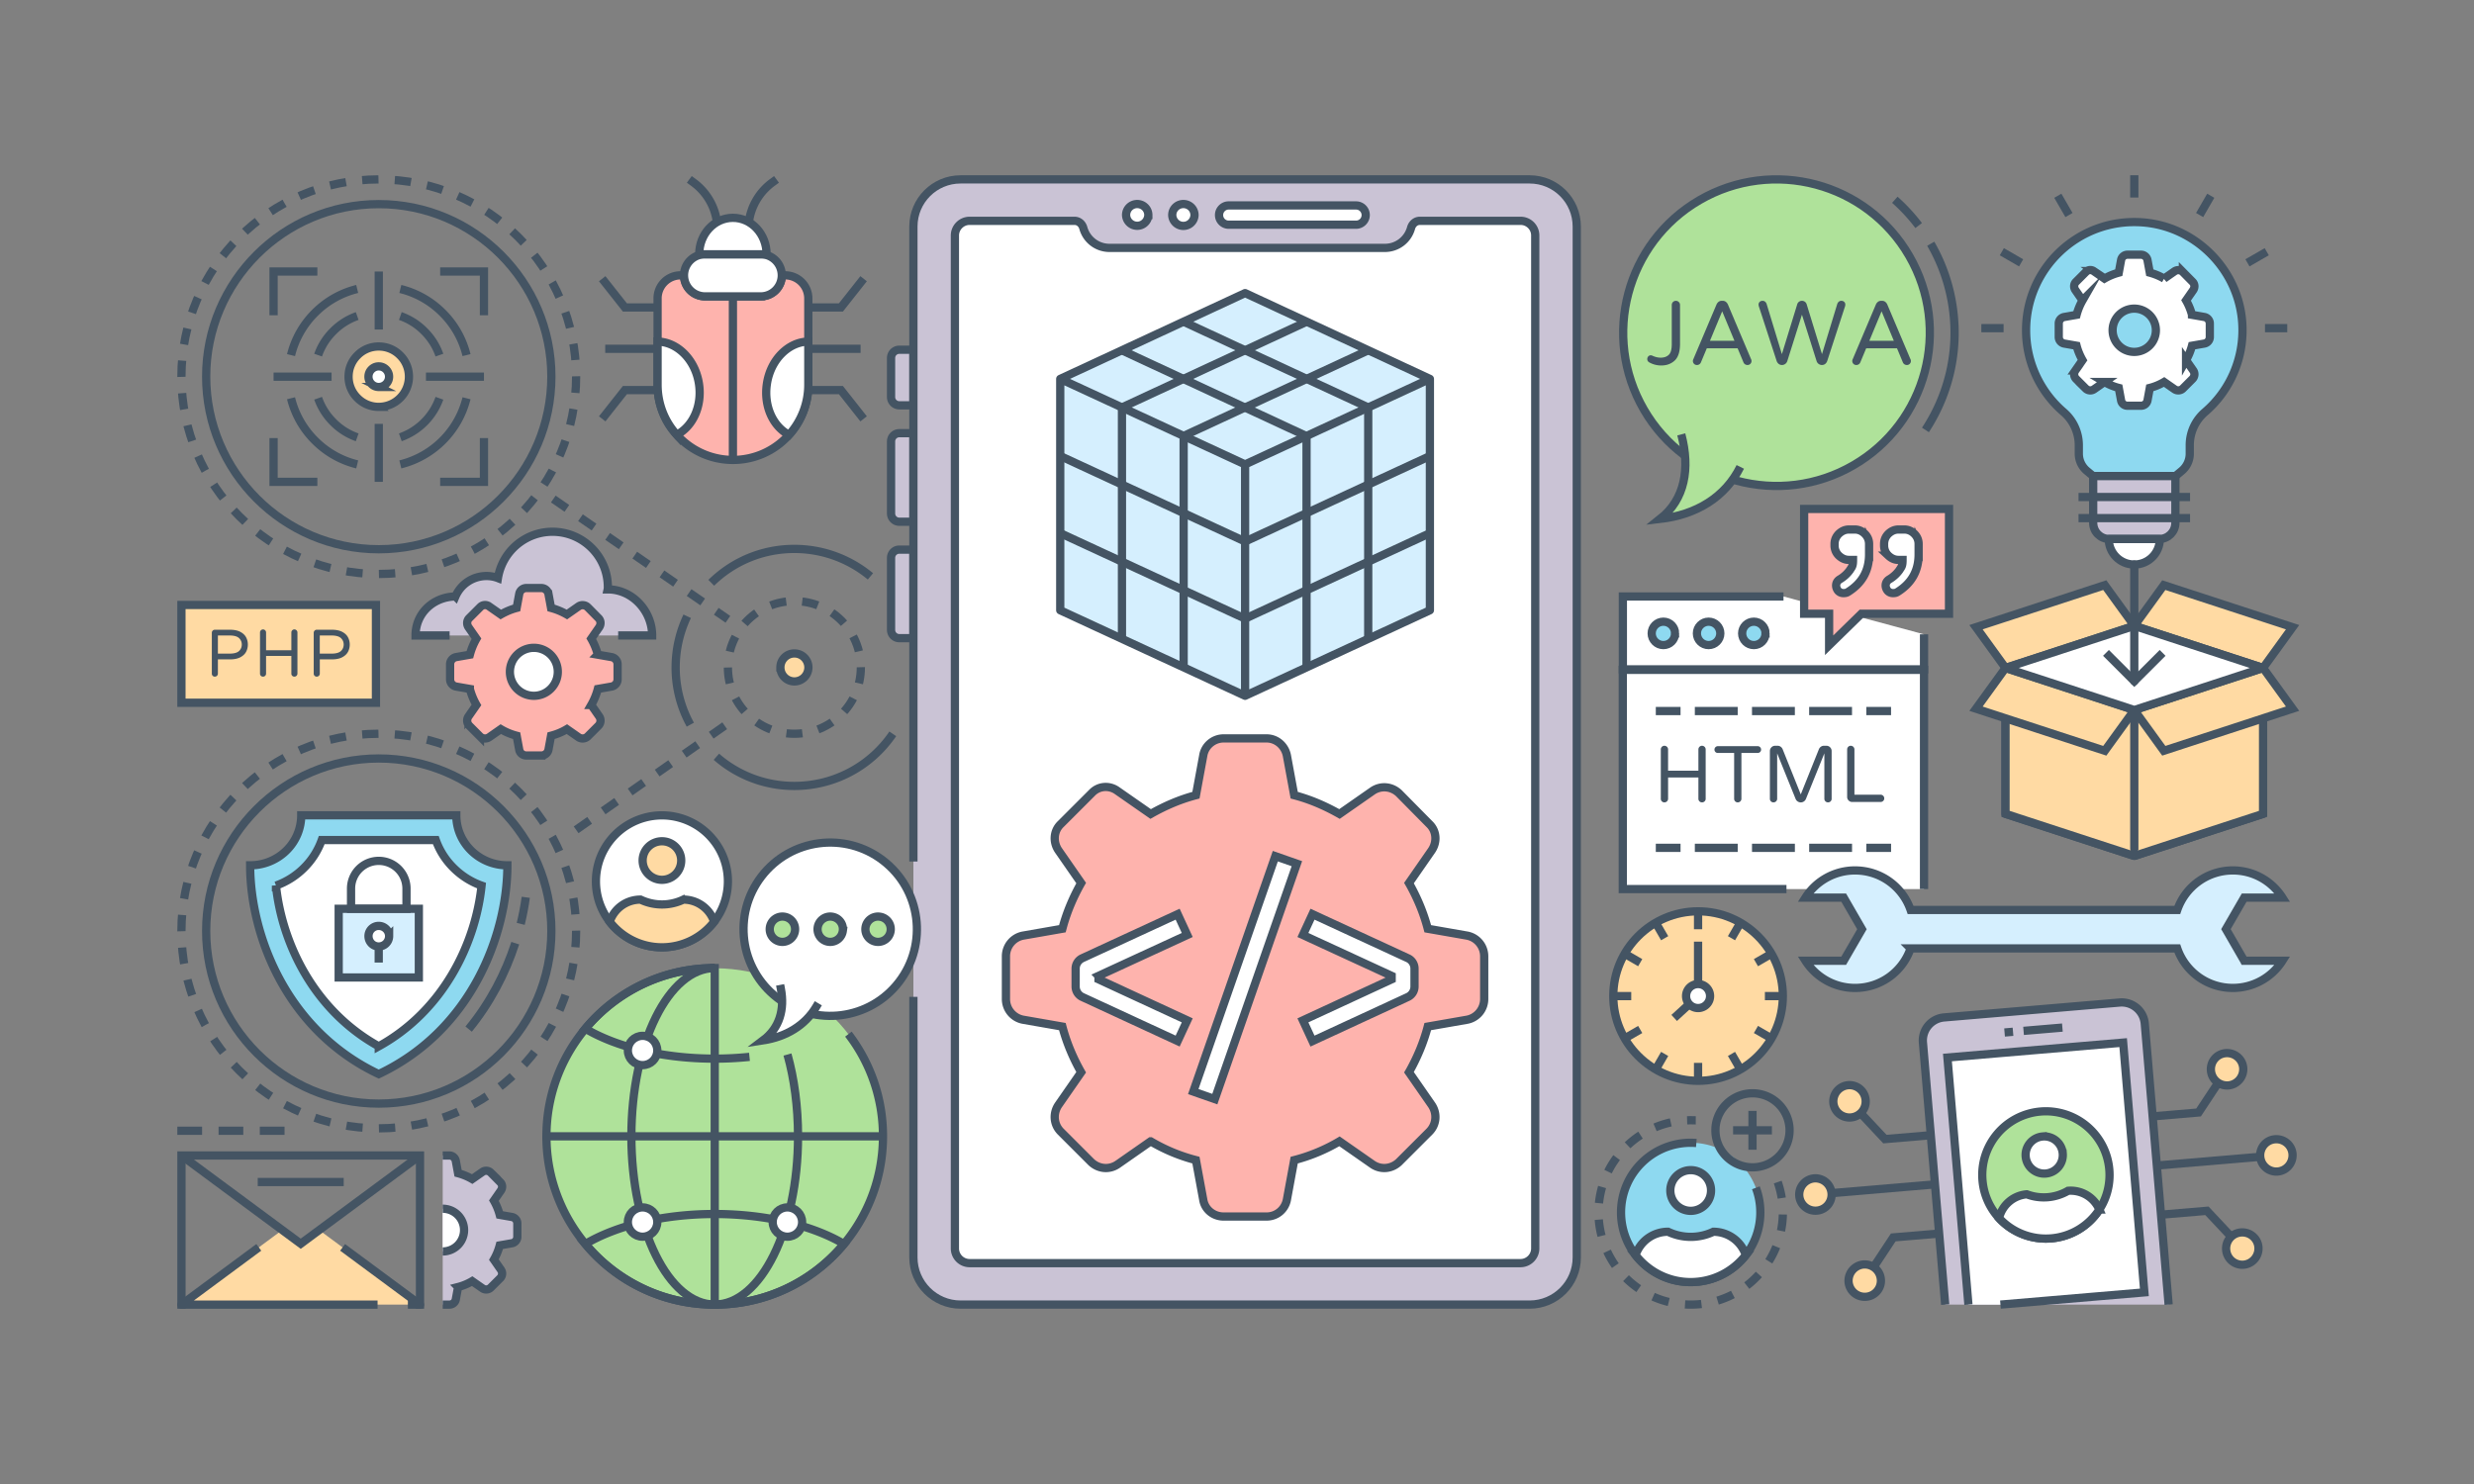<svg xmlns="http://www.w3.org/2000/svg" enable-background="new 0 0 300 180" viewBox="0 0 300 180" id="app-development"><rect x="0" y="0" width="300" height="180" fill="#808080" stroke="none"/><g><path fill="#cac3d5" stroke="#445463" stroke-miterlimit="10" d="M109.051 77.404h1.712v-10.74h-1.712a1 1 0 0 0-1 1v8.74a1 1 0 0 0 1 1zM109.051 63.282h1.712v-10.74h-1.712a1 1 0 0 0-1 1v8.74a1 1 0 0 0 1 1zM109.051 49.16h1.712v-6.74h-1.712a1 1 0 0 0-1 1v4.74a1 1 0 0 0 1 1z"></path><path fill="#cac3d5" stroke="#445463" stroke-miterlimit="10" d="M110.76 104.499v-77.02c0-3.16 2.56-5.72 5.72-5.72h69c3.17 0 5.72 2.56 5.72 5.72v125.04c0 3.15-2.55 5.72-5.72 5.72h-69c-3.16 0-5.72-2.57-5.72-5.72v-31.61"></path><path fill="#fff" stroke="#445463" stroke-miterlimit="10" d="M186.164 28.558v122.868c0 .98-.803 1.783-1.784 1.783h-66.803a1.784 1.784 0 0 1-1.784-1.783V28.568c0-.98.803-1.783 1.784-1.783h12.722c.517 0 .93.372 1.066.87a3.285 3.285 0 0 0 3.166 2.412h33.408a3.28 3.28 0 0 0 3.166-2.41c.137-.5.55-.872 1.067-.872h12.218c.98 0 1.774.794 1.774 1.773z"></path><path fill="#fff" stroke="#445463" stroke-miterlimit="10" d="M165.608 26.088c0 .644-.523 1.167-1.168 1.167h-15.496a1.169 1.169 0 0 1 0-2.336h15.496c.645 0 1.168.524 1.168 1.169zM144.847 26.088a1.35 1.35 0 0 1-2.699 0c0-.746.604-1.34 1.35-1.34.744 0 1.349.594 1.349 1.34zM139.248 26.088a1.35 1.35 0 0 1-2.698 0c0-.746.604-1.34 1.349-1.34s1.35.594 1.35 1.34z"></path><path fill="#ffdaa3" stroke="#445463" stroke-miterlimit="10" d="M94.632 80.954a1.697 1.697 0 0 0 3.396 0c0-.939-.762-1.696-1.7-1.696-.934 0-1.696.757-1.696 1.696z"></path><path fill="none" stroke="#445463" stroke-miterlimit="10" d="M83.71 87.899a14.377 14.377 0 0 1-1.78-6.94c0-2.22.51-4.33 1.4-6.21M86.25 70.689c2.59-2.55 6.15-4.11 10.06-4.11 3.52 0 6.73 1.25 9.24 3.33M86.87 91.789c2.52 2.2 5.83 3.54 9.44 3.54 4.97 0 9.36-2.5 11.95-6.32"></path><path fill="none" stroke="#445463" stroke-dasharray="1.945 1.945" stroke-miterlimit="10" d="M104.387 80.959c0 4.45-3.61 8.04-8.07 8.04-4.43 0-8.05-3.59-8.05-8.04 0-4.46 3.62-8.05 8.05-8.05 4.46 0 8.07 3.59 8.07 8.05z"></path><path fill="none" stroke="#445463" stroke-dasharray="2 2" stroke-miterlimit="10" d="m67.094 60.526 21.173 14.593"></path><path fill="none" stroke="#445463" stroke-dasharray="1.978 1.978" stroke-miterlimit="10" d="M69.86 45.679c0 13.23-10.71 23.94-23.93 23.94-13.21 0-23.93-10.71-23.93-23.94 0-13.21 10.72-23.92 23.93-23.92 13.22 0 23.93 10.71 23.93 23.92z"></path><path fill="none" stroke="#445463" stroke-miterlimit="10" d="M66.86 45.679c0 11.55-9.39 20.94-20.93 20.94S25 57.229 25 45.679c0-11.53 9.39-20.92 20.93-20.92s20.93 9.39 20.93 20.92z"></path><path fill="none" stroke="#445463" stroke-miterlimit="10" d="M33.174 38.244v-5.31h5.311M58.685 53.133v5.311h-5.31M58.685 38.244v-5.31h-5.31M33.174 53.133v5.311h5.311M48.545 35.049a10.898 10.898 0 0 1 5.127 2.898 10.897 10.897 0 0 1 2.898 5.126M35.29 43.073a10.9 10.9 0 0 1 2.897-5.126 10.898 10.898 0 0 1 5.127-2.898M43.314 56.33a10.9 10.9 0 0 1-5.127-2.899 10.9 10.9 0 0 1-2.898-5.126M56.57 48.305a10.971 10.971 0 0 1-8.025 8.024M48.545 38.334a7.588 7.588 0 0 1 2.898 1.83 7.65 7.65 0 0 1 1.842 2.91M38.575 43.073a7.582 7.582 0 0 1 1.83-2.898 7.648 7.648 0 0 1 2.909-1.841M43.314 53.044a7.581 7.581 0 0 1-2.898-1.83 7.646 7.646 0 0 1-1.841-2.91M53.285 48.305a7.768 7.768 0 0 1-4.74 4.74"></path><path fill="#ffdaa3" stroke="#445463" stroke-miterlimit="10" d="M45.93 49.35a3.604 3.604 0 0 1-2.576-1.067 3.628 3.628 0 0 1-1.085-2.594c0-.978.379-1.892 1.065-2.576a3.586 3.586 0 0 1 2.596-1.084c.978 0 1.892.379 2.575 1.065a3.628 3.628 0 0 1 1.084 2.595 3.664 3.664 0 0 1-3.66 3.66z"></path><path fill="#fff" stroke="#445463" stroke-miterlimit="10" d="M45.93 46.94c-.334 0-.647-.13-.88-.365a1.239 1.239 0 0 1-.37-.886c0-.334.129-.646.363-.88.242-.243.548-.37.887-.37.334 0 .646.13.88.364.24.239.37.552.37.886 0 .69-.561 1.25-1.25 1.25z"></path><path fill="none" stroke="#445463" stroke-miterlimit="10" d="M45.93 32.934v7.032M45.93 51.412v7.032M58.685 45.689h-7.032M40.207 45.689h-7.033"></path><path fill="none" stroke="#445463" stroke-dasharray="2 2" stroke-miterlimit="10" d="m69.86 100.651 19.025-13.328"></path><path fill="none" stroke="#445463" stroke-dasharray="1.978 1.978" stroke-miterlimit="10" d="M69.86 112.919c0 13.23-10.71 23.94-23.93 23.94-13.21 0-23.93-10.71-23.93-23.94 0-13.21 10.72-23.92 23.93-23.92 13.22 0 23.93 10.71 23.93 23.92z"></path><path fill="none" stroke="#445463" stroke-miterlimit="10" d="M66.86 112.919c0 11.55-9.39 20.94-20.93 20.94S25 124.469 25 112.919c0-11.53 9.39-20.92 20.93-20.92s20.93 9.39 20.93 20.92z"></path><path fill="none" stroke="#445463" stroke-miterlimit="10" d="M63.143 112.06c.264-1.082.467-2.16.612-3.224M56.826 124.823c2.607-3.175 4.476-6.78 5.655-10.423"></path><path fill="#8ed9f0" stroke="#445463" stroke-miterlimit="10" d="M61.526 104.957c0 8.313-4.293 19.979-15.597 25.322-11.303-5.343-15.596-17.009-15.596-25.322 1.706 0 3.26-.681 4.38-1.777a5.996 5.996 0 0 0 1.815-4.29h18.803c0 1.671.696 3.193 1.815 4.29a6.253 6.253 0 0 0 4.38 1.777z"></path><path fill="#fff" stroke="#445463" stroke-miterlimit="10" d="M45.93 126.91c-7.775-4.289-11.722-12.375-12.466-19.49a9.197 9.197 0 0 0 3.347-2.096 9.025 9.025 0 0 0 2.204-3.434h13.829a9.007 9.007 0 0 0 2.204 3.433 9.19 9.19 0 0 0 3.348 2.097c-.744 7.115-4.692 15.201-12.466 19.49z"></path><path fill="#d5effe" stroke="#445463" stroke-miterlimit="10" d="M41.07 110.231h9.72v8.33h-9.72z"></path><path fill="none" stroke="#445463" stroke-miterlimit="10" d="M49.291 110.231v-2.452a3.361 3.361 0 1 0-6.723 0v2.452h6.723z"></path><path fill="#fff" stroke="#445463" stroke-miterlimit="10" d="M47.185 113.543a1.26 1.26 0 0 1-1.261 1.26c-.686 0-1.24-.552-1.24-1.26 0-.686.554-1.239 1.24-1.239.685 0 1.26.553 1.26 1.24zM45.924 114.804v1.945"></path><path fill="#afe29a" d="M107.07 137.8c0 11.29-9.118 20.409-20.409 20.409-11.236 0-20.41-9.119-20.41-20.41 0-11.236 9.174-20.355 20.41-20.355 11.291 0 20.41 9.12 20.41 20.355z"></path><path fill="none" stroke="#445463" stroke-miterlimit="10" d="M102.877 125.434a20.279 20.279 0 0 1 4.194 12.388c0 11.282-9.137 20.419-20.4 20.419-11.272 0-20.41-9.137-20.41-20.42 0-11.262 9.138-20.399 20.41-20.399"></path><path fill="none" stroke="#445463" stroke-miterlimit="10" d="M95.49 127.906c.818 2.933 1.28 6.319 1.28 9.916 0 11.282-4.52 20.41-10.109 20.41-5.578 0-10.099-9.128-10.099-20.41 0-11.273 4.52-20.4 10.109-20.4"></path><path fill="none" stroke="#445463" stroke-miterlimit="10" d="M70.983 150.888a20.358 20.358 0 0 0 15.686 7.35 20.33 20.33 0 0 0 15.673-7.35c-3.743-2.216-9.377-3.635-15.686-3.635-6.297 0-11.93 1.419-15.673 3.635zM90.883 128.19a40.51 40.51 0 0 1-4.212.216c-6.31 0-11.946-1.414-15.687-3.636 3.732-4.482 9.358-7.348 15.668-7.348"></path><path fill="none" stroke="#445463" stroke-linecap="square" stroke-miterlimit="10" d="M86.67 117.42v40.818"></path><path fill="none" stroke="#445463" stroke-miterlimit="10" d="M107.071 137.829H66.268"></path><path fill="#fff" stroke="#445463" stroke-miterlimit="10" d="M79.705 148.235c0 .98-.804 1.77-1.784 1.77s-1.784-.79-1.784-1.77c0-.994.803-1.784 1.784-1.784.98 0 1.784.79 1.784 1.784zM79.705 127.423c0 .98-.804 1.77-1.784 1.77s-1.784-.79-1.784-1.77c0-.994.803-1.784 1.784-1.784.98 0 1.784.79 1.784 1.784zM97.266 148.235c0 .98-.804 1.77-1.784 1.77-.981 0-1.785-.79-1.785-1.77 0-.994.804-1.784 1.785-1.784.98 0 1.784.79 1.784 1.784z"></path><circle cx="100.674" cy="112.708" r="10.511" fill="#fff" stroke="#445463" stroke-miterlimit="10" transform="rotate(-52.48 100.674 112.708)"></circle><path fill="#afe29a" stroke="#445463" stroke-miterlimit="10" d="M96.4 112.913a1.538 1.538 0 0 1-1.727 1.318 1.534 1.534 0 1 1 .402-3.044 1.53 1.53 0 0 1 1.325 1.726zM102.2 112.913a1.538 1.538 0 0 1-1.727 1.318 1.535 1.535 0 1 1 .402-3.044 1.53 1.53 0 0 1 1.324 1.726zM107.999 112.913a1.538 1.538 0 0 1-1.726 1.318 1.534 1.534 0 1 1 .401-3.044 1.53 1.53 0 0 1 1.325 1.726z"></path><path fill="#fff" stroke="#445463" stroke-linecap="square" stroke-miterlimit="10" d="M98.974 122.12c-1.34 2.259-3.654 3.644-6.44 4.072 2.011-1.51 2.627-3.765 2.158-6.241"></path><path fill="#ffdaa3" d="M50.926 158.24H22l12.222-9.04 2.24 1.656 2.241-1.656z"></path><path fill="none" stroke="#445463" stroke-linejoin="round" stroke-miterlimit="10" d="M45.784 158.24H22l9.382-6.942M41.545 151.298l9.384 6.943h-1.47"></path><path fill="none" stroke="#445463" stroke-linecap="square" stroke-miterlimit="10" d="M22.003 158.241v-18.087H50.93v18.087"></path><path fill="none" stroke="#445463" stroke-dasharray="2 3" stroke-linecap="square" stroke-miterlimit="10" d="M22.003 137.154h12.81"></path><path fill="none" stroke="#445463" stroke-miterlimit="10" d="m50.929 140.154-14.463 10.703-14.463-10.703"></path><path fill="none" stroke="#445463" stroke-linecap="square" stroke-linejoin="round" stroke-miterlimit="10" d="M31.752 143.369h9.427"></path><path fill="#cac3d5" stroke="#445463" stroke-miterlimit="10" d="M53.684 158.241h.818a.778.778 0 0 0 .77-.639l.275-1.495a6.575 6.575 0 0 0 1.713-.711l1.248.87a.79.79 0 0 0 1.002-.086l1.147-1.147a.793.793 0 0 0 .087-1.016l-.856-1.234a7.214 7.214 0 0 0 .71-1.728l1.496-.26a.796.796 0 0 0 .639-.785V148.4a.796.796 0 0 0-.639-.784l-1.495-.261a7.216 7.216 0 0 0-.711-1.728l.856-1.233c.218-.32.189-.74-.087-1.002l-1.147-1.161a.79.79 0 0 0-1.002-.087l-1.248.87a7.111 7.111 0 0 0-1.713-.71l-.276-1.496a.791.791 0 0 0-.769-.653h-.818"></path><path fill="#fff" stroke="#445463" stroke-miterlimit="10" d="M53.684 151.795a2.593 2.593 0 0 0 2.591-2.592 2.593 2.593 0 0 0-2.591-2.591"></path><path fill="#feb3ad" stroke="#445463" stroke-miterlimit="10" d="M98.016 36.182v10.467a9.067 9.067 0 0 1-2.338 6.092 9.074 9.074 0 0 1-6.8 3.046 9.122 9.122 0 0 1-6.462-2.677 3.23 3.23 0 0 1-.349-.378c-1.465-1.61-2.328-3.735-2.328-6.083V36.182a2.79 2.79 0 0 1 2.784-2.785h.427c0 1.077.66 1.999 1.6 2.367.292.117.612.185.951.185h6.743a2.554 2.554 0 0 0 2.561-2.551h.417a2.799 2.799 0 0 1 2.794 2.784z"></path><path fill="#fff" stroke="#445463" stroke-miterlimit="10" d="M94.799 33.395a2.554 2.554 0 0 1-2.554 2.554H85.5a2.554 2.554 0 1 1 0-5.109h6.744a2.554 2.554 0 0 1 2.554 2.555z"></path><path fill="#fff" stroke="#445463" stroke-miterlimit="10" d="M84.789 30.84c0-2.447 1.822-4.419 4.084-4.419 2.25 0 4.084 1.972 4.084 4.42h-8.168z"></path><path fill="none" stroke="#445463" stroke-miterlimit="10" d="M90.807 26.953a7.102 7.102 0 0 1 2.841-4.819l.511-.375M86.938 26.953a7.102 7.102 0 0 0-2.84-4.819l-.512-.375M98.011 37.294h3.958l2.753-3.488M98.011 42.304h6.344M98.011 47.314h3.958l2.753 3.488M79.734 37.294h-3.957l-2.754-3.488M79.734 42.304H73.39M79.734 47.314h-3.957l-2.754 3.488"></path><path fill="#fff" stroke="#445463" stroke-miterlimit="10" d="M88.873 55.789v-19.84M98.016 41.43v5.219a9.067 9.067 0 0 1-2.338 6.092c-1.93-.999-3.085-3.473-2.687-6.15.426-2.96 2.619-5.122 5.025-5.161zM82.067 52.732c-1.465-1.61-2.328-3.735-2.328-6.083v-5.22c2.406.05 4.588 2.203 5.025 5.162.398 2.677-.766 5.151-2.697 6.14z"></path><path fill="#cac3d5" stroke="#445463" stroke-miterlimit="10" d="M54.52 77.08h-4.13c0-2.7 2.16-4.691 4.84-4.731a4.093 4.093 0 0 1 3.77-2.48c.48 0 .94.08 1.38.25a6.692 6.692 0 0 1 6.61-5.62c3.71 0 6.72 3 6.72 6.72 0 .09 0 .18-.02.27h.02c2.96 0 5.37 2.62 5.37 5.59h-4.12"></path><path fill="#feb3ad" stroke="#445463" stroke-miterlimit="10" d="M74.89 82.392v-1.809c0-.44-.31-.799-.717-.88l-1.679-.294a8.102 8.102 0 0 0-.798-1.94l.961-1.385c.245-.359.212-.831-.097-1.125l-1.288-1.304a.888.888 0 0 0-1.125-.098l-1.402.978a7.985 7.985 0 0 0-1.923-.798l-.31-1.68a.888.888 0 0 0-.864-.733h-1.826a.875.875 0 0 0-.863.734l-.31 1.679c-.685.179-1.32.456-1.924.798l-1.45-1.01a.814.814 0 0 0-1.027.098l-1.337 1.336c-.31.294-.342.766-.098 1.125l.962 1.385a8.102 8.102 0 0 0-.799 1.94l-1.679.294a.894.894 0 0 0-.717.88v1.81c0 .44.31.798.717.88l1.68.293a8.1 8.1 0 0 0 .798 1.94l-.962 1.385a.89.89 0 0 0 .098 1.141l1.288 1.288a.888.888 0 0 0 1.125.098l1.401-.978c.604.358 1.24.62 1.924.799l.31 1.678c.065.424.44.718.863.718h1.826a.874.874 0 0 0 .864-.718l.31-1.678c.684-.18 1.32-.44 1.923-.8l1.402.979a.888.888 0 0 0 1.125-.098l1.288-1.288a.89.89 0 0 0 .097-1.14l-.961-1.386a8.1 8.1 0 0 0 .798-1.94l1.68-.294a.894.894 0 0 0 .717-.88z"></path><path fill="#fff" stroke="#445463" stroke-miterlimit="10" d="M67.64 81.486c0-1.6-1.299-2.91-2.91-2.91a2.91 2.91 0 0 0-2.898 2.91 2.91 2.91 0 0 0 2.898 2.91c1.611 0 2.91-1.31 2.91-2.91zM88.267 106.9c0 1.844-.623 3.55-1.671 4.901a8.006 8.006 0 0 1-6.33 3.1 8.006 8.006 0 0 1-6.33-3.1 7.979 7.979 0 0 1-1.671-4.901 8 8 0 1 1 16.002 0z"></path><path fill="#ffdaa3" stroke="#445463" stroke-miterlimit="10" d="M82.604 104.373a2.337 2.337 0 0 1-2.333 2.344 2.346 2.346 0 0 1-2.343-2.344 2.337 2.337 0 0 1 2.343-2.333 2.328 2.328 0 0 1 2.333 2.333zM86.596 111.801a8.006 8.006 0 0 1-6.33 3.1 8.006 8.006 0 0 1-6.33-3.1 3.92 3.92 0 0 1 3.723-2.684h.01a6.108 6.108 0 0 0 2.597.589c.935 0 1.827-.217 2.606-.59a3.929 3.929 0 0 1 3.724 2.685zM22 73.377h23.588V85.24H22z"></path><path fill="#445463" d="M25.79 81.968a.354.354 0 0 1-.104-.259v-4.952a.37.37 0 0 1 .104-.264.35.35 0 0 1 .26-.109h1.845c.512 0 .93.087 1.254.26.324.172.555.393.696.663.14.27.21.561.21.874s-.07.604-.21.874c-.14.27-.372.49-.696.663-.324.173-.742.259-1.254.259h-1.473v1.732a.347.347 0 0 1-.11.259.37.37 0 0 1-.262.105.357.357 0 0 1-.26-.105zm2.031-2.687c.551 0 .938-.105 1.162-.315.223-.21.336-.473.336-.785s-.113-.574-.336-.785c-.224-.21-.61-.316-1.162-.316h-1.399v2.201h1.4zM31.632 81.968a.354.354 0 0 1-.104-.259v-4.993a.367.367 0 0 1 .627-.263.36.36 0 0 1 .109.263v2.152h3.066v-2.152c0-.102.035-.19.106-.263.07-.073.156-.109.259-.109s.19.036.262.11c.073.072.11.16.11.262v4.993a.367.367 0 0 1-.372.363.354.354 0 0 1-.26-.104.351.351 0 0 1-.105-.259v-2.153h-3.066v2.153a.347.347 0 0 1-.11.259.37.37 0 0 1-.262.105.357.357 0 0 1-.26-.105zM38.147 81.968a.354.354 0 0 1-.105-.259v-4.952a.37.37 0 0 1 .105-.264.35.35 0 0 1 .26-.109h1.844c.513 0 .93.087 1.254.26.324.172.556.393.696.663.14.27.21.561.21.874s-.07.604-.21.874c-.14.27-.372.49-.696.663-.323.173-.741.259-1.254.259H38.78v1.732a.347.347 0 0 1-.11.259.37.37 0 0 1-.263.105.357.357 0 0 1-.26-.105zm2.03-2.687c.552 0 .938-.105 1.162-.315.224-.21.336-.473.336-.785s-.112-.574-.336-.785c-.224-.21-.61-.316-1.161-.316h-1.4v2.201h1.4z"></path><path fill="#feb3ad" stroke="#445463" stroke-miterlimit="10" d="M179.975 121.167v-5.166c0-1.257-.884-2.28-2.048-2.513l-4.794-.838c-.512-1.955-1.303-3.817-2.28-5.539l2.746-3.956c.698-1.024.605-2.374-.28-3.211l-3.677-3.724c-.884-.838-2.187-.977-3.211-.279l-4.003 2.793c-1.722-.978-3.537-1.77-5.492-2.281l-.884-4.794c-.233-1.21-1.257-2.095-2.467-2.095h-5.213c-1.21 0-2.28.885-2.467 2.095l-.884 4.794c-1.955.512-3.77 1.303-5.492 2.28l-4.143-2.885c-.93-.605-2.14-.512-2.932.28l-3.816 3.816c-.885.837-.978 2.187-.28 3.211l2.746 3.956c-.977 1.722-1.768 3.584-2.28 5.539l-4.794.838a2.552 2.552 0 0 0-2.048 2.513v5.166c0 1.257.884 2.281 2.048 2.514l4.794.837c.512 1.955 1.303 3.817 2.28 5.54l-2.746 3.955c-.698 1.024-.605 2.374.28 3.258l3.677 3.677c.884.838 2.187.978 3.211.28l4.003-2.793a21.081 21.081 0 0 0 5.492 2.28l.884 4.794c.186 1.21 1.257 2.048 2.467 2.048h5.213c1.21 0 2.234-.837 2.467-2.048l.884-4.793a21.082 21.082 0 0 0 5.492-2.281l4.003 2.793c1.024.698 2.327.558 3.211-.28l3.677-3.677c.885-.884.978-2.234.28-3.258l-2.747-3.956c.978-1.722 1.769-3.584 2.281-5.539l4.794-.837a2.552 2.552 0 0 0 2.048-2.514z"></path><path fill="#fff" stroke="#445463" stroke-miterlimit="10" d="m154.647 103.846 2.614.914-9.95 28.556-2.614-.915zM133.205 118.368v.416l10.762 4.98-1.164 2.512-11.566-5.349a1.397 1.397 0 0 1-.804-1.265v-2.18c0-.536.314-1.026.804-1.257l11.566-5.34 1.164 2.522-10.762 4.961zM171.525 117.481v2.18c0 .546-.314 1.035-.804 1.266l-11.566 5.35-1.164-2.514 10.763-4.979v-.416l-10.763-4.96 1.164-2.523 11.566 5.34c.49.222.804.72.804 1.256z"></path><path fill="#d5effe" stroke="#445463" stroke-linejoin="round" stroke-miterlimit="10" d="M150.983 56.33v28.066l-22.417-10.372V45.957zM150.983 56.33v28.066l22.408-10.372V45.957zM173.391 45.957l-22.408 10.372-22.417-10.372 22.417-10.407z"></path><path fill="none" stroke="#445463" stroke-linejoin="round" stroke-miterlimit="10" d="m165.91 49.419-22.4-10.4M158.41 52.889l-22.38-10.4"></path><path fill="#d5effe" stroke="#445463" stroke-linejoin="round" stroke-miterlimit="10" d="m150.983 75.04-22.417-10.372M150.983 65.685l-22.417-10.373"></path><path fill="none" stroke="#445463" stroke-linejoin="round" stroke-miterlimit="10" d="m158.45 39.019-22.4 10.4v28.067"></path><path fill="none" stroke="#445463" stroke-linejoin="round" stroke-miterlimit="10" d="m165.92 42.489-22.39 10.39v28.075"></path><path fill="#d5effe" stroke="#445463" stroke-linejoin="round" stroke-miterlimit="10" d="m150.978 75.04 22.418-10.372M150.978 65.685l22.418-10.373"></path><path fill="none" stroke="#445463" stroke-linejoin="round" stroke-miterlimit="10" d="M165.912 77.486V49.419M158.432 80.954V52.879"></path><path fill="#ffdaa3" stroke="#445463" stroke-linejoin="round" stroke-miterlimit="10" d="M258.807 86.121v17.697l-15.615-5.103V81.02zM258.807 86.121v17.697l15.615-5.103V81.02z"></path><path fill="#ffdaa3" stroke="#445463" stroke-miterlimit="10" d="m258.807 103.818-15.615-5.103V81.02M258.807 103.818l15.615-5.103V81.02"></path><path fill="#ffdaa3" stroke="#445463" stroke-miterlimit="10" d="m258.807 86.121-3.579 4.943-15.615-5.103 3.579-4.942zM258.807 86.121l3.578 4.943L278 85.96l-3.578-4.942z"></path><path fill="#ffdaa3" stroke="#445463" stroke-miterlimit="10" d="m258.807 75.916 3.578-4.943L278 76.076l-3.578 4.943zM258.807 75.916l-3.579-4.943-15.615 5.103 3.579 4.943z"></path><path fill="#fff" stroke="#445463" stroke-linejoin="round" stroke-miterlimit="10" d="m274.422 81.019-15.615 5.102-15.615-5.102 15.615-5.103z"></path><path fill="#8ed9f0" stroke="#445463" stroke-linecap="round" stroke-linejoin="round" stroke-miterlimit="10" d="M271.908 39.371A13.082 13.082 0 0 1 267.355 50a5.285 5.285 0 0 0-1.822 4.015v1.012c0 .81-.36 1.577-.984 2.095l-.76.63h-9.966l-.76-.63a2.723 2.723 0 0 1-.983-2.095v-1.012c0-1.547-.668-3.02-1.84-4.03a13.076 13.076 0 0 1-4.553-9.936c0-7.532 6.354-13.58 13.992-13.086 6.577.426 11.9 5.826 12.23 12.41z"></path><path fill="#cac3d5" stroke="#445463" stroke-linecap="round" stroke-linejoin="round" stroke-miterlimit="10" d="M255.778 65.376h6.056c1.08 0 1.955-.875 1.955-1.955v-5.67h-9.966v5.67c0 1.08.875 1.955 1.955 1.955z"></path><path fill="#fff" stroke="#445463" stroke-linecap="square" stroke-linejoin="round" stroke-miterlimit="10" d="M252.545 60.287h12.523M252.545 62.841h12.523M242.459 39.805h-1.7M258.807 23.46v-1.701M250.635 25.649l-.851-1.472M244.652 31.632l-1.473-.85M275.154 39.805h1.701M266.979 25.649l.85-1.472M272.962 31.632l1.473-.85"></path><path fill="#fff" stroke="#445463" stroke-linecap="round" stroke-linejoin="round" stroke-miterlimit="10" d="M261.903 65.376c0 1.714-1.382 3.097-3.097 3.097s-3.097-1.383-3.097-3.097h6.194z"></path><path fill="#8ed9f0" stroke="#445463" stroke-linecap="round" stroke-linejoin="round" stroke-miterlimit="10" d="M258.806 68.473v14.15"></path><path fill="none" stroke="#445463" stroke-miterlimit="10" d="m262.24 79.19-3.434 3.433-3.434-3.434"></path><path fill="#fff" stroke="#445463" stroke-miterlimit="10" d="M267.965 40.876v-1.631c0-.397-.28-.72-.647-.794l-1.514-.265a7.307 7.307 0 0 0-.72-1.75l.867-1.249c.22-.323.19-.75-.089-1.014l-1.16-1.176a.8.8 0 0 0-1.015-.088l-1.264.882a7.201 7.201 0 0 0-1.735-.72l-.28-1.515a.801.801 0 0 0-.779-.661h-1.646a.79.79 0 0 0-.78.661l-.279 1.514a7.201 7.201 0 0 0-1.734.72l-1.309-.91a.734.734 0 0 0-.926.087l-1.205 1.206c-.28.264-.309.69-.088 1.014l.867 1.25a7.307 7.307 0 0 0-.72 1.75l-1.514.264a.806.806 0 0 0-.647.794v1.631c0 .397.279.72.647.794l1.514.265c.161.617.411 1.205.72 1.75l-.867 1.249a.803.803 0 0 0 .088 1.029l1.161 1.161a.8.8 0 0 0 1.015.088l1.264-.882a6.658 6.658 0 0 0 1.734.72l.28 1.515a.777.777 0 0 0 .779.647h1.646a.788.788 0 0 0 .78-.647l.279-1.514a6.659 6.659 0 0 0 1.735-.72l1.264.881a.8.8 0 0 0 1.014-.088l1.161-1.161a.803.803 0 0 0 .089-1.03l-.868-1.249a7.305 7.305 0 0 0 .72-1.75l1.515-.264a.806.806 0 0 0 .647-.794z"></path><path fill="#8ed9f0" stroke="#445463" stroke-miterlimit="10" d="M261.425 40.059a2.626 2.626 0 0 0-2.624-2.624 2.624 2.624 0 0 0 0 5.248 2.626 2.626 0 0 0 2.624-2.624z"></path><path fill="#cac3d5" stroke="#445463" stroke-miterlimit="10" d="m262.971 158.239-2.893-34.08a2.806 2.806 0 0 0-3.034-2.559l-21.308 1.809a2.806 2.806 0 0 0-2.56 3.034l2.7 31.796M244.1 125.148l-1.025.087M250.087 124.639l-4.708.4"></path><path fill="#fff" stroke="#445463" stroke-miterlimit="10" d="m242.577 158.239 17.452-1.482-2.573-30.295-21.308 1.809 2.544 29.968"></path><path fill="#afe29a" stroke="#445463" stroke-miterlimit="10" d="M255.777 141.866a7.694 7.694 0 0 1-1.206 4.845 7.72 7.72 0 0 1-5.83 3.495 7.72 7.72 0 0 1-6.335-2.462 7.694 7.694 0 0 1-2.005-4.573 7.715 7.715 0 0 1 7.034-8.349 7.715 7.715 0 0 1 8.342 7.044z"></path><path fill="#fff" stroke="#445463" stroke-miterlimit="10" d="M250.13 139.9a2.253 2.253 0 0 1-2.051 2.442c-1.242.105-2.338-.819-2.443-2.06s.82-2.328 2.061-2.434a2.245 2.245 0 0 1 2.432 2.052zM254.57 146.711a7.72 7.72 0 0 1-5.828 3.495 7.72 7.72 0 0 1-6.336-2.462 3.78 3.78 0 0 1 3.36-2.883h.007a5.89 5.89 0 0 0 2.545.353 5.843 5.843 0 0 0 2.456-.778 3.789 3.789 0 0 1 3.797 2.275z"></path><path fill="none" stroke="#445463" stroke-miterlimit="10" d="m261.033 135.41 5.567-.473 3.457-5.236M261.539 141.372l14.499-1.23M262.045 147.335l5.567-.472 4.291 4.578"></path><path fill="#ffdaa3" stroke="#445463" stroke-miterlimit="10" d="M273.86 151.27a1.979 1.979 0 0 1-1.798 2.131 1.963 1.963 0 0 1-2.113-1.8 1.948 1.948 0 0 1 1.781-2.111c1.08-.092 2.039.7 2.13 1.78zM277.993 139.966a1.979 1.979 0 0 1-1.798 2.132 1.963 1.963 0 0 1-2.113-1.8 1.948 1.948 0 0 1 1.781-2.111c1.08-.092 2.039.7 2.13 1.78zM272.014 129.522a1.979 1.979 0 0 1-1.798 2.131 1.963 1.963 0 0 1-2.114-1.8 1.948 1.948 0 0 1 1.782-2.111c1.08-.092 2.038.7 2.13 1.78z"></path><path fill="none" stroke="#445463" stroke-miterlimit="10" d="m235.144 149.62-5.567.472-3.457 5.236M234.638 143.656l-14.499 1.231M234.132 137.693l-5.567.473-4.29-4.578"></path><path fill="#ffdaa3" stroke="#445463" stroke-miterlimit="10" d="M222.317 133.759a1.979 1.979 0 0 1 1.798-2.132 1.963 1.963 0 0 1 2.113 1.8 1.948 1.948 0 0 1-1.781 2.112 1.963 1.963 0 0 1-2.13-1.78zM218.184 145.062a1.979 1.979 0 0 1 1.798-2.131 1.963 1.963 0 0 1 2.113 1.8 1.948 1.948 0 0 1-1.781 2.111 1.963 1.963 0 0 1-2.13-1.78zM224.164 155.507a1.979 1.979 0 0 1 1.797-2.131 1.963 1.963 0 0 1 2.114 1.8 1.948 1.948 0 0 1-1.781 2.111 1.963 1.963 0 0 1-2.13-1.78z"></path><path fill="none" stroke="#445463" stroke-dasharray="2 2" stroke-miterlimit="10" d="M215.57 143.38a11.193 11.193 0 0 1-1.72 10.53 11.132 11.132 0 0 1-8.84 4.329c-3.47 0-6.69-1.58-8.83-4.32a11.243 11.243 0 0 1-2.34-6.86c0-6.16 5.01-11.18 11.17-11.18.21 0 .42.01.62.01"></path><path fill="#8ed9f0" d="M213.46 147.062a8.423 8.423 0 0 1-1.763 5.174c-1.554 1.993-3.968 3.273-6.683 3.273s-5.128-1.28-6.682-3.273a8.423 8.423 0 0 1-1.764-5.174c0-4.67 3.775-8.455 8.446-8.455 4.672 0 8.447 3.784 8.447 8.455z"></path><path fill="none" stroke="#445463" stroke-miterlimit="10" d="M212.92 144.07c.35.929.54 1.939.54 2.99 0 1.949-.66 3.75-1.76 5.179-1.56 1.99-3.97 3.27-6.69 3.27-2.71 0-5.12-1.28-6.68-3.27a8.477 8.477 0 0 1-1.76-5.18 8.437 8.437 0 0 1 9.13-8.42"></path><path fill="#fff" stroke="#445463" stroke-miterlimit="10" d="M207.483 144.395a2.467 2.467 0 0 1-2.463 2.474 2.476 2.476 0 0 1-2.474-2.474 2.467 2.467 0 0 1 2.474-2.463 2.457 2.457 0 0 1 2.463 2.463zM211.697 152.236c-1.554 1.993-3.968 3.273-6.683 3.273s-5.128-1.28-6.682-3.273a4.139 4.139 0 0 1 3.93-2.833h.01a6.448 6.448 0 0 0 2.742.621c.988 0 1.93-.228 2.752-.621a4.148 4.148 0 0 1 3.93 2.833z"></path><path fill="none" stroke="#445463" stroke-miterlimit="10" d="M217.005 137.1a4.49 4.49 0 0 1-4.49 4.49c-2.48 0-4.5-2.01-4.5-4.49s2.02-4.49 4.5-4.49a4.49 4.49 0 0 1 4.49 4.49zM212.51 134.745v4.708M214.864 137.099h-4.708M234.123 29.565a21.506 21.506 0 0 1 2.531 6.874c1.013 5.497-.125 11.05-3.173 15.71M229.769 24.23c1.06.943 2.03 1.99 2.89 3.128"></path><circle cx="215.422" cy="40.352" r="18.59" fill="#afe29a" stroke="#445463" stroke-miterlimit="10" transform="rotate(-30.112 215.422 40.352)"></circle><path fill="#afe29a" stroke="#445463" stroke-miterlimit="10" d="M211.03 56.631c-1.822 3.672-5.327 5.81-9.722 6.315 3.003-2.37 3.668-6.09 2.567-10.261"></path><path fill="#445463" d="M199.992 43.955a.45.45 0 0 1-.242-.407c0-.117.04-.222.116-.313s.178-.138.302-.138c.073 0 .14.015.198.044.338.161.68.242 1.024.242.395 0 .717-.113.962-.34.246-.228.369-.657.369-1.288v-4.763a.498.498 0 0 1 .852-.358c.1.1.149.219.149.358v4.697c0 .96-.215 1.641-.644 2.04-.43.4-.97.6-1.623.6a2.92 2.92 0 0 1-1.463-.374zM205.421 44.131a.49.49 0 0 1-.082-.572l2.805-6.622c.058-.132.14-.24.247-.324s.236-.127.39-.127h.11c.154 0 .285.043.391.127a.848.848 0 0 1 .248.324l2.804 6.622a.49.49 0 0 1-.082.572.476.476 0 0 1-.357.143.517.517 0 0 1-.473-.308l-.716-1.716h-3.739l-.716 1.716a.517.517 0 0 1-.472.308.476.476 0 0 1-.358-.143zm1.93-2.794h2.97l-1.485-3.575-1.484 3.575zM215.696 44.148a.764.764 0 0 1-.26-.37l-2.156-6.62a.805.805 0 0 1-.033-.188c-.007-.14.035-.255.127-.347s.211-.137.358-.137c.117 0 .22.037.307.11.09.073.15.169.188.286l1.847 6.072 1.86-6.05a.557.557 0 0 1 .215-.302.59.59 0 0 1 .357-.116.595.595 0 0 1 .571.418l1.86 6.05 1.847-6.072c.038-.117.1-.213.188-.286s.19-.11.308-.11c.146 0 .265.045.357.137s.134.207.127.347c0 .044-.01.106-.033.187l-2.157 6.622a.77.77 0 0 1-.257.369.642.642 0 0 1-.391.126.684.684 0 0 1-.65-.495l-1.77-5.61-1.771 5.61a.682.682 0 0 1-.649.495.638.638 0 0 1-.39-.126zM224.748 44.131a.49.49 0 0 1-.082-.572l2.805-6.622c.059-.132.14-.24.247-.324s.236-.127.39-.127h.111c.153 0 .284.043.39.127a.848.848 0 0 1 .248.324l2.804 6.622a.49.49 0 0 1-.082.572.476.476 0 0 1-.357.143.517.517 0 0 1-.473-.308l-.716-1.716h-3.739l-.716 1.716a.517.517 0 0 1-.472.308.476.476 0 0 1-.358-.143zm1.93-2.794h2.97l-1.485-3.575-1.484 3.575z"></path><path fill="#fff" stroke="#445463" stroke-miterlimit="10" d="M216.63 107.84h-19.85V81.248h36.53v26.59"></path><path fill="none" stroke="#445463" stroke-miterlimit="10" d="M229.314 102.837h-3"></path><path fill="none" stroke="#445463" stroke-dasharray="5.199 1.733" stroke-miterlimit="10" d="M224.581 102.837h-19.929"></path><path fill="none" stroke="#445463" stroke-miterlimit="10" d="M203.785 102.837h-3M200.785 86.245h3"></path><path fill="none" stroke="#445463" stroke-dasharray="5.198 1.733" stroke-miterlimit="10" d="M205.518 86.245h19.927"></path><path fill="none" stroke="#445463" stroke-miterlimit="10" d="M226.311 86.245h3"></path><path fill="#fff" stroke="#445463" stroke-miterlimit="10" d="M233.31 76.939v4.25h-36.52v-8.84h19.48"></path><path fill="#8ed9f0" stroke="#445463" stroke-miterlimit="10" d="M203.122 76.826c0 .782-.637 1.42-1.42 1.42-.781 0-1.418-.638-1.418-1.42 0-.782.637-1.42 1.419-1.42s1.42.638 1.42 1.42zM208.608 76.826c0 .782-.638 1.42-1.42 1.42-.781 0-1.419-.638-1.419-1.42 0-.782.638-1.42 1.42-1.42.781 0 1.419.638 1.419 1.42zM214.093 76.826c0 .782-.637 1.42-1.419 1.42s-1.42-.638-1.42-1.42c0-.782.638-1.42 1.42-1.42.782 0 1.42.638 1.42 1.42z"></path><path fill="#feb3ad" stroke="#445463" stroke-miterlimit="10" d="M236.34 61.73v12.71h-10.625l-3.914 3.828v-3.827h-3.028V61.73z"></path><path fill="#fff" stroke="#445463" stroke-miterlimit="10" d="M226.647 65.99v1.252c0 1.999-.857 3.505-2.57 4.569-.156.104-.338.13-.52.13a.86.86 0 0 1-.648-.26 1.025 1.025 0 0 1-.26-.649c0-.337.156-.597.467-.779.52-.311.909-.7 1.195-1.09.26-.416.39-.472.39-1.25h-.475c-.493 0-.882-.182-1.246-.52a1.69 1.69 0 0 1-.52-1.22v-.182c0-.493.183-.909.52-1.246.364-.338.753-.52 1.246-.52h.682c.467 0 .882.182 1.22.52s.52.753.52 1.246zM232.654 65.99v1.252c0 1.999-.857 3.505-2.57 4.569-.156.104-.338.13-.52.13a.86.86 0 0 1-.648-.26 1.025 1.025 0 0 1-.26-.649c0-.337.156-.597.467-.779.52-.311.909-.7 1.195-1.09.26-.416.389-.472.389-1.25h-.474c-.493 0-.882-.182-1.246-.52a1.69 1.69 0 0 1-.52-1.22v-.182c0-.493.183-.909.52-1.246.364-.338.753-.52 1.246-.52h.682c.467 0 .882.182 1.22.52s.52.753.52 1.246z"></path><path fill="#d5effe" stroke="#445463" stroke-miterlimit="10" d="M272.13 116.53h4.64a7.118 7.118 0 0 1-6.01 3.3c-3.13 0-5.78-2-6.74-4.79h-32.34a7.106 7.106 0 0 1-6.74 4.79c-2.52 0-4.74-1.311-6.01-3.3h4.64l2.21-3.821-2.21-3.83h-4.64a7.118 7.118 0 0 1 6.01-3.3c3.13 0 5.78 2 6.74 4.79h32.34a7.115 7.115 0 0 1 6.74-4.79c2.52 0 4.74 1.31 6.01 3.3h-4.64l-2.21 3.82 2.21 3.83z"></path><path fill="#ffdaa3" stroke="#445463" stroke-miterlimit="10" d="M205.916 131.096c-5.672 0-10.286-4.613-10.286-10.285 0-5.664 4.614-10.273 10.286-10.273 5.665 0 10.274 4.609 10.274 10.273 0 5.672-4.61 10.285-10.274 10.285z"></path><path fill="none" stroke="#445463" stroke-miterlimit="10" d="M205.91 114.214v6.603l-2.896 2.653"></path><path fill="#fff" stroke="#445463" stroke-miterlimit="10" d="M205.91 122.271a1.457 1.457 0 0 1-1.454-1.455 1.455 1.455 0 1 1 1.455 1.455zM205.91 110.538v2.176M205.91 128.92v2.176M200.77 111.915l1.089 1.885M209.961 127.834l1.089 1.885M197.008 115.677l1.885 1.089M212.927 124.868l1.885 1.089M195.631 120.817h2.176M214.013 120.817h2.176M197.008 125.957l1.885-1.089M212.927 116.766l1.885-1.089M200.77 129.719l1.089-1.885M209.961 113.8l1.089-1.885"></path><path fill="#445463" d="M201.518 97.198a.422.422 0 0 1-.126-.311v-5.983c0-.123.042-.229.126-.316.084-.088.187-.13.31-.13s.229.042.316.13a.43.43 0 0 1 .13.316v2.579h3.676v-2.58c0-.122.042-.228.126-.315a.412.412 0 0 1 .31-.13c.123 0 .228.042.315.13.088.087.131.193.131.316v5.983a.412.412 0 0 1-.13.31.437.437 0 0 1-.315.126c-.123 0-.227-.042-.31-.125s-.127-.188-.127-.311v-2.58h-3.675v2.58a.442.442 0 0 1-.446.437.422.422 0 0 1-.311-.126zM210.41 97.198a.422.422 0 0 1-.126-.311V91.33h-1.978a.395.395 0 0 1-.291-.117.394.394 0 0 1-.116-.29.41.41 0 0 1 .407-.418h4.83a.4.4 0 0 1 .295.122.4.4 0 0 1 .122.295.385.385 0 0 1-.122.291.407.407 0 0 1-.295.117h-1.969v5.557a.44.44 0 0 1-.446.437.422.422 0 0 1-.31-.126zM214.745 97.198a.422.422 0 0 1-.126-.311v-5.79c0-.175.062-.324.185-.451a.6.6 0 0 1 .446-.189h.32c.13 0 .248.04.354.116s.186.175.237.292l2.202 5.489 2.202-5.49c.051-.116.13-.213.237-.29s.225-.117.353-.117h.32a.6.6 0 0 1 .447.189.625.625 0 0 1 .185.45v5.791a.422.422 0 0 1-.126.31.425.425 0 0 1-.31.126c-.124 0-.23-.042-.316-.125s-.131-.188-.131-.311v-5.509l-2.24 5.538a.671.671 0 0 1-.994.295.648.648 0 0 1-.248-.295l-2.24-5.538v5.509a.44.44 0 0 1-.446.437.422.422 0 0 1-.31-.126zM224.167 97.095a.585.585 0 0 1-.18-.432v-5.76c0-.122.043-.228.126-.315.084-.088.188-.13.311-.13s.229.042.315.13a.43.43 0 0 1 .131.316v5.488h3.171a.43.43 0 0 1 .316.13c.087.089.13.193.13.316s-.043.227-.13.31-.193.127-.316.127H224.6a.586.586 0 0 1-.432-.18z"></path></g></svg>